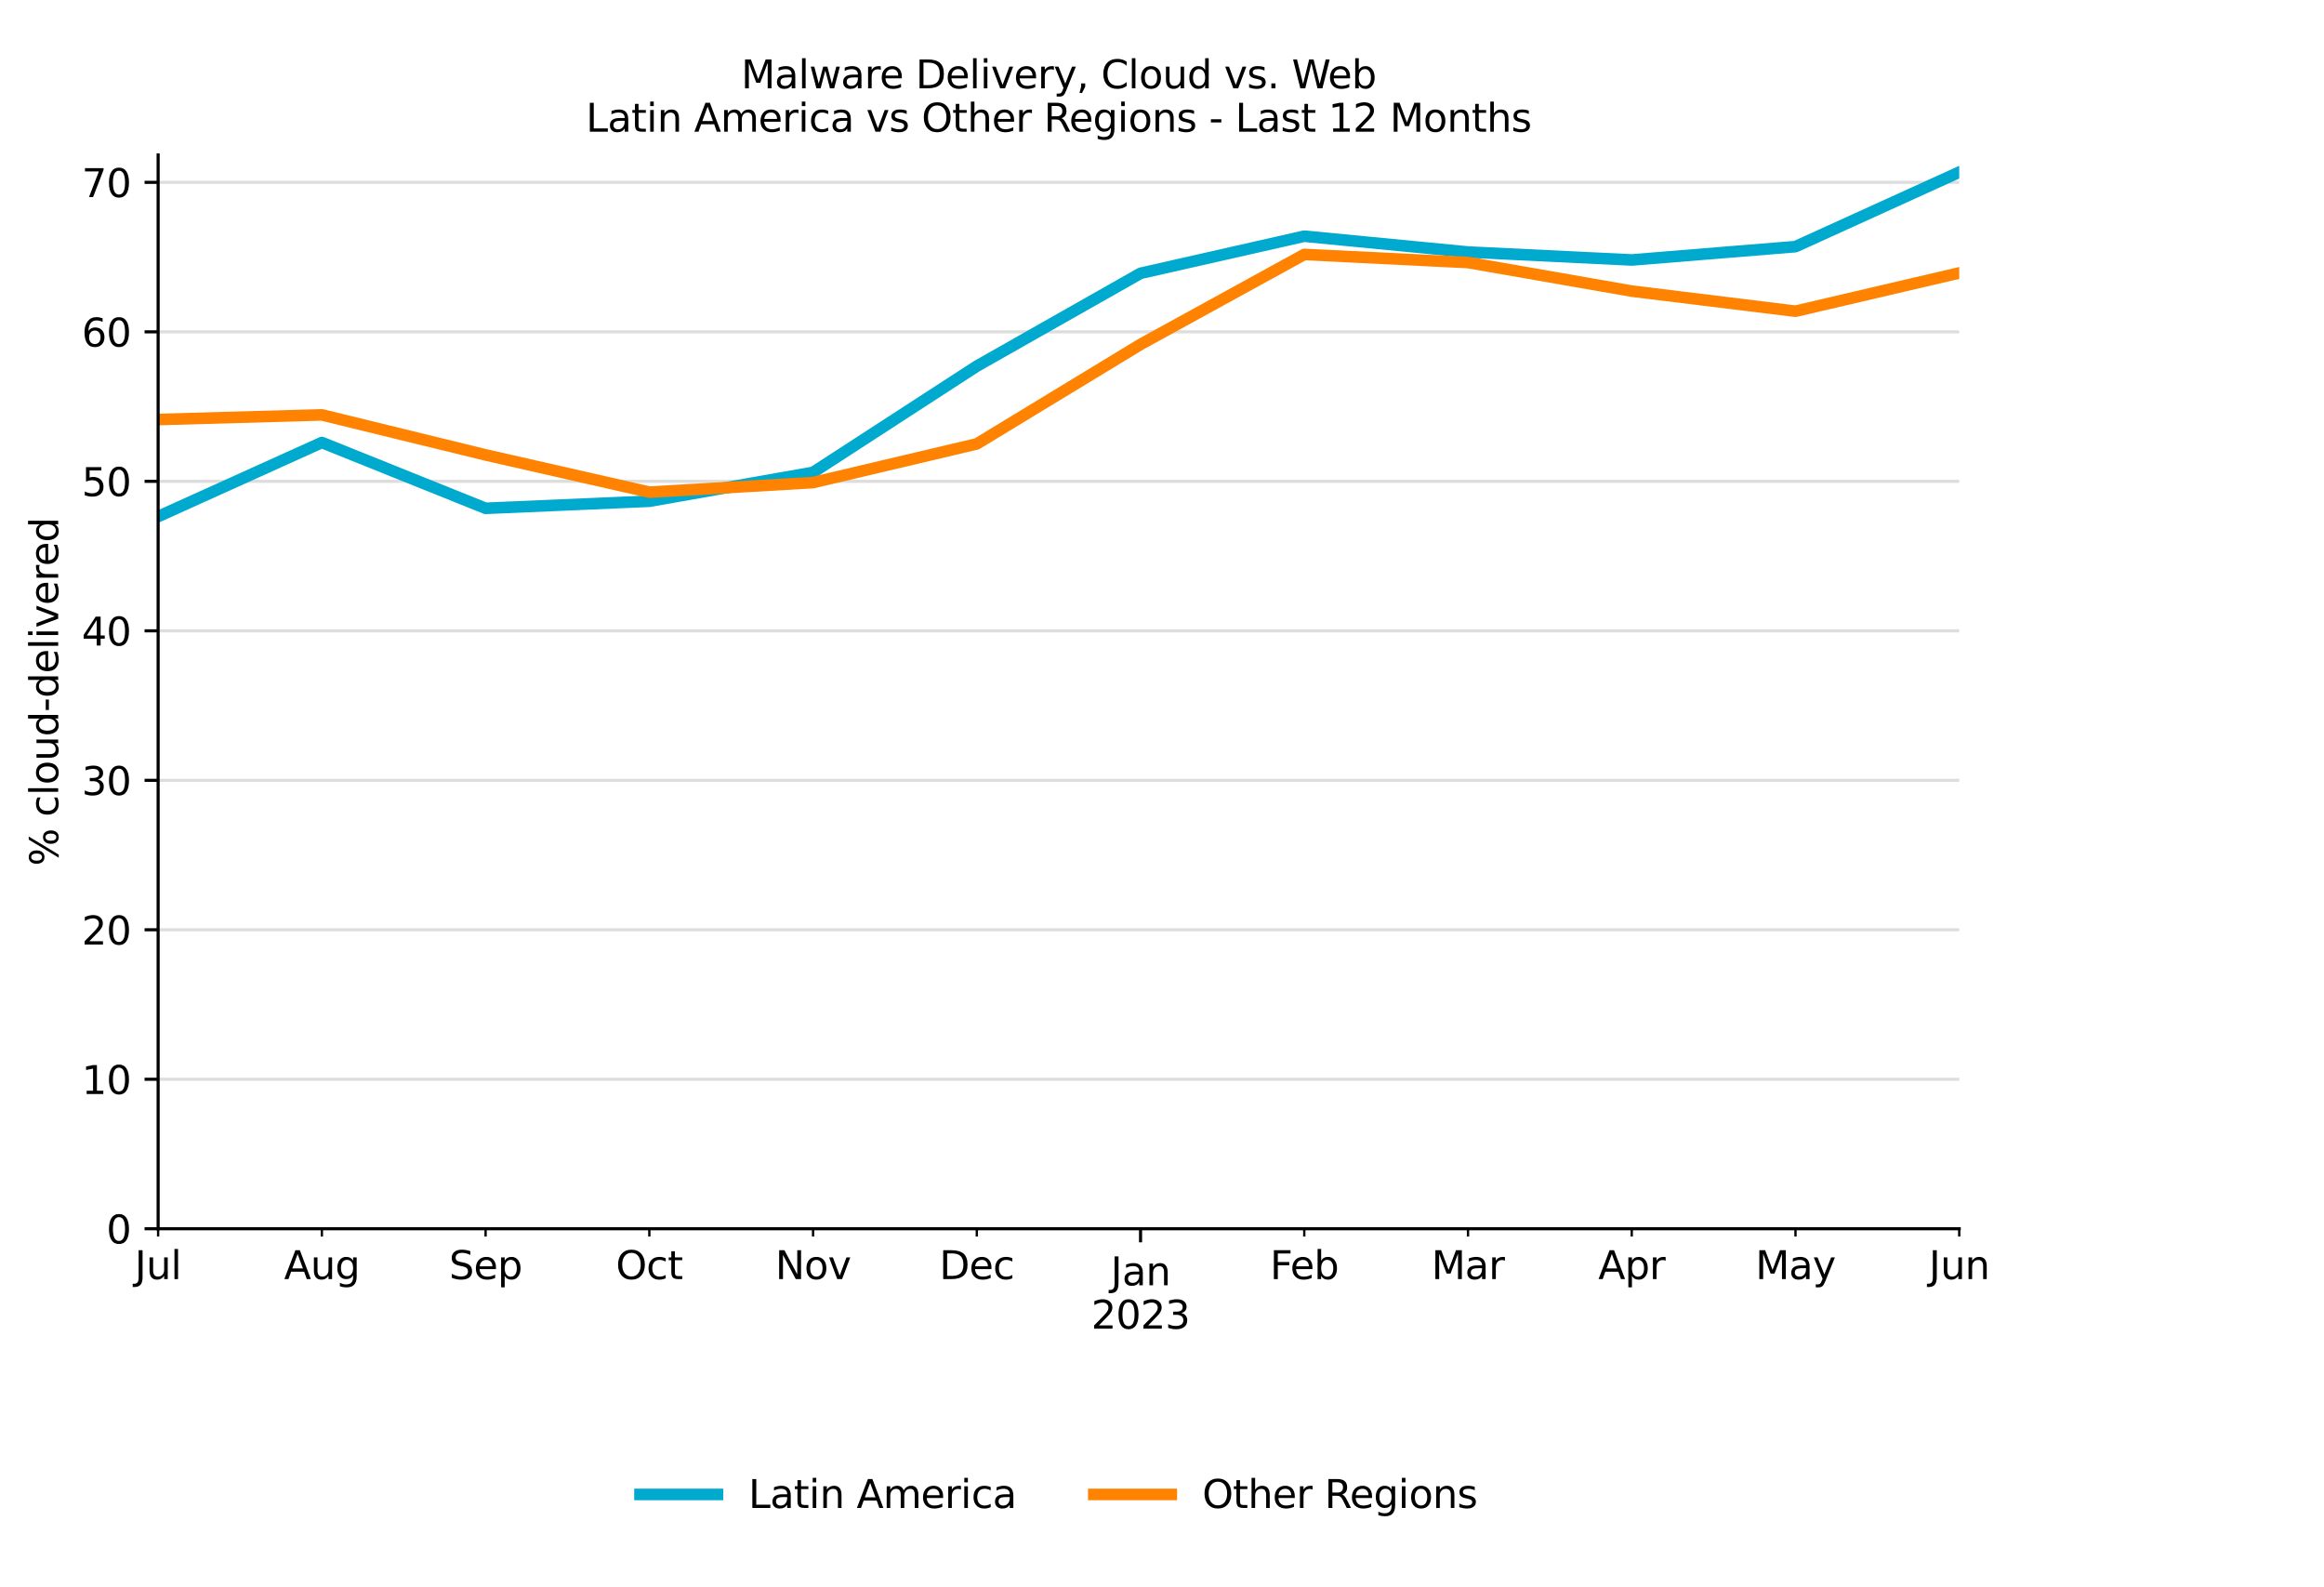 <?xml version="1.0" encoding="UTF-8" standalone="no"?>
<svg xmlns="http://www.w3.org/2000/svg" xmlns:xlink="http://www.w3.org/1999/xlink" height="409.76pt" version="1.1" viewBox="0 0 600 409.76" width="600pt">
  <defs>
    <style type="text/css">*{stroke-linecap:butt;stroke-linejoin:round;}</style>
  </defs>
  <g id="figure_1">
    <g id="patch_1">
      <path d="M 0 409.76  L 600 409.76  L 600 0  L 0 0  z " style="fill:#ffffff;"></path>
    </g>
    <g id="axes_1">
      <g id="patch_2">
        <path d="M 40.825 317.2  L 505.825 317.2  L 505.825 40  L 40.825 40  z " style="fill:#ffffff;"></path>
      </g>
      <g id="matplotlib.axis_1">
        <g id="xtick_1">
          <g id="line2d_1">
            <defs>
              <path d="M 0 0  L 0 3.5  " id="m3faeae41d5" style="stroke:#000000;stroke-width:0.8;"></path>
            </defs>
            <g>
              <use style="stroke:#000000;stroke-width:0.8;" x="294.461" xlink:href="#m3faeae41d5" y="317.2"></use>
            </g>
          </g>
          <g id="text_1">
            <!-- Jan -->
            <g transform="translate(286.754 331.798)scale(0.1 -0.1)">
              <defs>
                <path d="M 628 4666  L 1259 4666  L 1259 325  Q 1259 -519 939 -900  Q 619 -1281 -91 -1281  L -331 -1281  L -331 -750  L -134 -750  Q 284 -750 456 -515  Q 628 -281 628 325  L 628 4666  z " id="DejaVuSans-4a" transform="scale(0.016)"></path>
                <path d="M 2194 1759  Q 1497 1759 1228 1600  Q 959 1441 959 1056  Q 959 750 1161 570  Q 1363 391 1709 391  Q 2188 391 2477 730  Q 2766 1069 2766 1631  L 2766 1759  L 2194 1759  z M 3341 1997  L 3341 0  L 2766 0  L 2766 531  Q 2569 213 2275 61  Q 1981 -91 1556 -91  Q 1019 -91 701 211  Q 384 513 384 1019  Q 384 1609 779 1909  Q 1175 2209 1959 2209  L 2766 2209  L 2766 2266  Q 2766 2663 2505 2880  Q 2244 3097 1772 3097  Q 1472 3097 1187 3025  Q 903 2953 641 2809  L 641 3341  Q 956 3463 1253 3523  Q 1550 3584 1831 3584  Q 2591 3584 2966 3190  Q 3341 2797 3341 1997  z " id="DejaVuSans-61" transform="scale(0.016)"></path>
                <path d="M 3513 2113  L 3513 0  L 2938 0  L 2938 2094  Q 2938 2591 2744 2837  Q 2550 3084 2163 3084  Q 1697 3084 1428 2787  Q 1159 2491 1159 1978  L 1159 0  L 581 0  L 581 3500  L 1159 3500  L 1159 2956  Q 1366 3272 1645 3428  Q 1925 3584 2291 3584  Q 2894 3584 3203 3211  Q 3513 2838 3513 2113  z " id="DejaVuSans-6e" transform="scale(0.016)"></path>
              </defs>
              <use xlink:href="#DejaVuSans-4a"></use>
              <use x="29.492" xlink:href="#DejaVuSans-61"></use>
              <use x="90.771" xlink:href="#DejaVuSans-6e"></use>
            </g>
            <!-- 2023 -->
            <g transform="translate(281.736 342.996)scale(0.1 -0.1)">
              <defs>
                <path d="M 1228 531  L 3431 531  L 3431 0  L 469 0  L 469 531  Q 828 903 1448 1529  Q 2069 2156 2228 2338  Q 2531 2678 2651 2914  Q 2772 3150 2772 3378  Q 2772 3750 2511 3984  Q 2250 4219 1831 4219  Q 1534 4219 1204 4116  Q 875 4013 500 3803  L 500 4441  Q 881 4594 1212 4672  Q 1544 4750 1819 4750  Q 2544 4750 2975 4387  Q 3406 4025 3406 3419  Q 3406 3131 3298 2873  Q 3191 2616 2906 2266  Q 2828 2175 2409 1742  Q 1991 1309 1228 531  z " id="DejaVuSans-32" transform="scale(0.016)"></path>
                <path d="M 2034 4250  Q 1547 4250 1301 3770  Q 1056 3291 1056 2328  Q 1056 1369 1301 889  Q 1547 409 2034 409  Q 2525 409 2770 889  Q 3016 1369 3016 2328  Q 3016 3291 2770 3770  Q 2525 4250 2034 4250  z M 2034 4750  Q 2819 4750 3233 4129  Q 3647 3509 3647 2328  Q 3647 1150 3233 529  Q 2819 -91 2034 -91  Q 1250 -91 836 529  Q 422 1150 422 2328  Q 422 3509 836 4129  Q 1250 4750 2034 4750  z " id="DejaVuSans-30" transform="scale(0.016)"></path>
                <path d="M 2597 2516  Q 3050 2419 3304 2112  Q 3559 1806 3559 1356  Q 3559 666 3084 287  Q 2609 -91 1734 -91  Q 1441 -91 1130 -33  Q 819 25 488 141  L 488 750  Q 750 597 1062 519  Q 1375 441 1716 441  Q 2309 441 2620 675  Q 2931 909 2931 1356  Q 2931 1769 2642 2001  Q 2353 2234 1838 2234  L 1294 2234  L 1294 2753  L 1863 2753  Q 2328 2753 2575 2939  Q 2822 3125 2822 3475  Q 2822 3834 2567 4026  Q 2313 4219 1838 4219  Q 1578 4219 1281 4162  Q 984 4106 628 3988  L 628 4550  Q 988 4650 1302 4700  Q 1616 4750 1894 4750  Q 2613 4750 3031 4423  Q 3450 4097 3450 3541  Q 3450 3153 3228 2886  Q 3006 2619 2597 2516  z " id="DejaVuSans-33" transform="scale(0.016)"></path>
              </defs>
              <use xlink:href="#DejaVuSans-32"></use>
              <use x="63.623" xlink:href="#DejaVuSans-30"></use>
              <use x="127.246" xlink:href="#DejaVuSans-32"></use>
              <use x="190.869" xlink:href="#DejaVuSans-33"></use>
            </g>
          </g>
        </g>
        <g id="xtick_2">
          <g id="line2d_2">
            <defs>
              <path d="M 0 0  L 0 2  " id="m625947e833" style="stroke:#000000;stroke-width:0.6;"></path>
            </defs>
            <g>
              <use style="stroke:#000000;stroke-width:0.6;" x="40.825" xlink:href="#m625947e833" y="317.2"></use>
            </g>
          </g>
          <g id="text_2">
            <!-- Jul -->
            <g transform="translate(34.792 330.198)scale(0.1 -0.1)">
              <defs>
                <path d="M 544 1381  L 544 3500  L 1119 3500  L 1119 1403  Q 1119 906 1312 657  Q 1506 409 1894 409  Q 2359 409 2629 706  Q 2900 1003 2900 1516  L 2900 3500  L 3475 3500  L 3475 0  L 2900 0  L 2900 538  Q 2691 219 2414 64  Q 2138 -91 1772 -91  Q 1169 -91 856 284  Q 544 659 544 1381  z M 1991 3584  L 1991 3584  z " id="DejaVuSans-75" transform="scale(0.016)"></path>
                <path d="M 603 4863  L 1178 4863  L 1178 0  L 603 0  L 603 4863  z " id="DejaVuSans-6c" transform="scale(0.016)"></path>
              </defs>
              <use xlink:href="#DejaVuSans-4a"></use>
              <use x="29.492" xlink:href="#DejaVuSans-75"></use>
              <use x="92.871" xlink:href="#DejaVuSans-6c"></use>
            </g>
          </g>
        </g>
        <g id="xtick_3">
          <g id="line2d_3">
            <g>
              <use style="stroke:#000000;stroke-width:0.6;" x="83.098" xlink:href="#m625947e833" y="317.2"></use>
            </g>
          </g>
          <g id="text_3">
            <!-- Aug -->
            <g transform="translate(73.334 330.198)scale(0.1 -0.1)">
              <defs>
                <path d="M 2188 4044  L 1331 1722  L 3047 1722  L 2188 4044  z M 1831 4666  L 2547 4666  L 4325 0  L 3669 0  L 3244 1197  L 1141 1197  L 716 0  L 50 0  L 1831 4666  z " id="DejaVuSans-41" transform="scale(0.016)"></path>
                <path d="M 2906 1791  Q 2906 2416 2648 2759  Q 2391 3103 1925 3103  Q 1463 3103 1205 2759  Q 947 2416 947 1791  Q 947 1169 1205 825  Q 1463 481 1925 481  Q 2391 481 2648 825  Q 2906 1169 2906 1791  z M 3481 434  Q 3481 -459 3084 -895  Q 2688 -1331 1869 -1331  Q 1566 -1331 1297 -1286  Q 1028 -1241 775 -1147  L 775 -588  Q 1028 -725 1275 -790  Q 1522 -856 1778 -856  Q 2344 -856 2625 -561  Q 2906 -266 2906 331  L 2906 616  Q 2728 306 2450 153  Q 2172 0 1784 0  Q 1141 0 747 490  Q 353 981 353 1791  Q 353 2603 747 3093  Q 1141 3584 1784 3584  Q 2172 3584 2450 3431  Q 2728 3278 2906 2969  L 2906 3500  L 3481 3500  L 3481 434  z " id="DejaVuSans-67" transform="scale(0.016)"></path>
              </defs>
              <use xlink:href="#DejaVuSans-41"></use>
              <use x="68.408" xlink:href="#DejaVuSans-75"></use>
              <use x="131.787" xlink:href="#DejaVuSans-67"></use>
            </g>
          </g>
        </g>
        <g id="xtick_4">
          <g id="line2d_4">
            <g>
              <use style="stroke:#000000;stroke-width:0.6;" x="125.37" xlink:href="#m625947e833" y="317.2"></use>
            </g>
          </g>
          <g id="text_4">
            <!-- Sep -->
            <g transform="translate(115.945 330.198)scale(0.1 -0.1)">
              <defs>
                <path d="M 3425 4513  L 3425 3897  Q 3066 4069 2747 4153  Q 2428 4238 2131 4238  Q 1616 4238 1336 4038  Q 1056 3838 1056 3469  Q 1056 3159 1242 3001  Q 1428 2844 1947 2747  L 2328 2669  Q 3034 2534 3370 2195  Q 3706 1856 3706 1288  Q 3706 609 3251 259  Q 2797 -91 1919 -91  Q 1588 -91 1214 -16  Q 841 59 441 206  L 441 856  Q 825 641 1194 531  Q 1563 422 1919 422  Q 2459 422 2753 634  Q 3047 847 3047 1241  Q 3047 1584 2836 1778  Q 2625 1972 2144 2069  L 1759 2144  Q 1053 2284 737 2584  Q 422 2884 422 3419  Q 422 4038 858 4394  Q 1294 4750 2059 4750  Q 2388 4750 2728 4690  Q 3069 4631 3425 4513  z " id="DejaVuSans-53" transform="scale(0.016)"></path>
                <path d="M 3597 1894  L 3597 1613  L 953 1613  Q 991 1019 1311 708  Q 1631 397 2203 397  Q 2534 397 2845 478  Q 3156 559 3463 722  L 3463 178  Q 3153 47 2828 -22  Q 2503 -91 2169 -91  Q 1331 -91 842 396  Q 353 884 353 1716  Q 353 2575 817 3079  Q 1281 3584 2069 3584  Q 2775 3584 3186 3129  Q 3597 2675 3597 1894  z M 3022 2063  Q 3016 2534 2758 2815  Q 2500 3097 2075 3097  Q 1594 3097 1305 2825  Q 1016 2553 972 2059  L 3022 2063  z " id="DejaVuSans-65" transform="scale(0.016)"></path>
                <path d="M 1159 525  L 1159 -1331  L 581 -1331  L 581 3500  L 1159 3500  L 1159 2969  Q 1341 3281 1617 3432  Q 1894 3584 2278 3584  Q 2916 3584 3314 3078  Q 3713 2572 3713 1747  Q 3713 922 3314 415  Q 2916 -91 2278 -91  Q 1894 -91 1617 61  Q 1341 213 1159 525  z M 3116 1747  Q 3116 2381 2855 2742  Q 2594 3103 2138 3103  Q 1681 3103 1420 2742  Q 1159 2381 1159 1747  Q 1159 1113 1420 752  Q 1681 391 2138 391  Q 2594 391 2855 752  Q 3116 1113 3116 1747  z " id="DejaVuSans-70" transform="scale(0.016)"></path>
              </defs>
              <use xlink:href="#DejaVuSans-53"></use>
              <use x="63.477" xlink:href="#DejaVuSans-65"></use>
              <use x="125" xlink:href="#DejaVuSans-70"></use>
            </g>
          </g>
        </g>
        <g id="xtick_5">
          <g id="line2d_5">
            <g>
              <use style="stroke:#000000;stroke-width:0.6;" x="167.643" xlink:href="#m625947e833" y="317.2"></use>
            </g>
          </g>
          <g id="text_5">
            <!-- Oct -->
            <g transform="translate(158.998 330.198)scale(0.1 -0.1)">
              <defs>
                <path d="M 2522 4238  Q 1834 4238 1429 3725  Q 1025 3213 1025 2328  Q 1025 1447 1429 934  Q 1834 422 2522 422  Q 3209 422 3611 934  Q 4013 1447 4013 2328  Q 4013 3213 3611 3725  Q 3209 4238 2522 4238  z M 2522 4750  Q 3503 4750 4090 4092  Q 4678 3434 4678 2328  Q 4678 1225 4090 567  Q 3503 -91 2522 -91  Q 1538 -91 948 565  Q 359 1222 359 2328  Q 359 3434 948 4092  Q 1538 4750 2522 4750  z " id="DejaVuSans-4f" transform="scale(0.016)"></path>
                <path d="M 3122 3366  L 3122 2828  Q 2878 2963 2633 3030  Q 2388 3097 2138 3097  Q 1578 3097 1268 2742  Q 959 2388 959 1747  Q 959 1106 1268 751  Q 1578 397 2138 397  Q 2388 397 2633 464  Q 2878 531 3122 666  L 3122 134  Q 2881 22 2623 -34  Q 2366 -91 2075 -91  Q 1284 -91 818 406  Q 353 903 353 1747  Q 353 2603 823 3093  Q 1294 3584 2113 3584  Q 2378 3584 2631 3529  Q 2884 3475 3122 3366  z " id="DejaVuSans-63" transform="scale(0.016)"></path>
                <path d="M 1172 4494  L 1172 3500  L 2356 3500  L 2356 3053  L 1172 3053  L 1172 1153  Q 1172 725 1289 603  Q 1406 481 1766 481  L 2356 481  L 2356 0  L 1766 0  Q 1100 0 847 248  Q 594 497 594 1153  L 594 3053  L 172 3053  L 172 3500  L 594 3500  L 594 4494  L 1172 4494  z " id="DejaVuSans-74" transform="scale(0.016)"></path>
              </defs>
              <use xlink:href="#DejaVuSans-4f"></use>
              <use x="78.711" xlink:href="#DejaVuSans-63"></use>
              <use x="133.691" xlink:href="#DejaVuSans-74"></use>
            </g>
          </g>
        </g>
        <g id="xtick_6">
          <g id="line2d_6">
            <g>
              <use style="stroke:#000000;stroke-width:0.6;" x="209.916" xlink:href="#m625947e833" y="317.2"></use>
            </g>
          </g>
          <g id="text_6">
            <!-- Nov -->
            <g transform="translate(200.157 330.198)scale(0.1 -0.1)">
              <defs>
                <path d="M 628 4666  L 1478 4666  L 3547 763  L 3547 4666  L 4159 4666  L 4159 0  L 3309 0  L 1241 3903  L 1241 0  L 628 0  L 628 4666  z " id="DejaVuSans-4e" transform="scale(0.016)"></path>
                <path d="M 1959 3097  Q 1497 3097 1228 2736  Q 959 2375 959 1747  Q 959 1119 1226 758  Q 1494 397 1959 397  Q 2419 397 2687 759  Q 2956 1122 2956 1747  Q 2956 2369 2687 2733  Q 2419 3097 1959 3097  z M 1959 3584  Q 2709 3584 3137 3096  Q 3566 2609 3566 1747  Q 3566 888 3137 398  Q 2709 -91 1959 -91  Q 1206 -91 779 398  Q 353 888 353 1747  Q 353 2609 779 3096  Q 1206 3584 1959 3584  z " id="DejaVuSans-6f" transform="scale(0.016)"></path>
                <path d="M 191 3500  L 800 3500  L 1894 563  L 2988 3500  L 3597 3500  L 2284 0  L 1503 0  L 191 3500  z " id="DejaVuSans-76" transform="scale(0.016)"></path>
              </defs>
              <use xlink:href="#DejaVuSans-4e"></use>
              <use x="74.805" xlink:href="#DejaVuSans-6f"></use>
              <use x="135.986" xlink:href="#DejaVuSans-76"></use>
            </g>
          </g>
        </g>
        <g id="xtick_7">
          <g id="line2d_7">
            <g>
              <use style="stroke:#000000;stroke-width:0.6;" x="252.189" xlink:href="#m625947e833" y="317.2"></use>
            </g>
          </g>
          <g id="text_7">
            <!-- Dec -->
            <g transform="translate(242.513 330.198)scale(0.1 -0.1)">
              <defs>
                <path d="M 1259 4147  L 1259 519  L 2022 519  Q 2988 519 3436 956  Q 3884 1394 3884 2338  Q 3884 3275 3436 3711  Q 2988 4147 2022 4147  L 1259 4147  z M 628 4666  L 1925 4666  Q 3281 4666 3915 4102  Q 4550 3538 4550 2338  Q 4550 1131 3912 565  Q 3275 0 1925 0  L 628 0  L 628 4666  z " id="DejaVuSans-44" transform="scale(0.016)"></path>
              </defs>
              <use xlink:href="#DejaVuSans-44"></use>
              <use x="77.002" xlink:href="#DejaVuSans-65"></use>
              <use x="138.525" xlink:href="#DejaVuSans-63"></use>
            </g>
          </g>
        </g>
        <g id="xtick_8">
          <g id="line2d_8">
            <g>
              <use style="stroke:#000000;stroke-width:0.6;" x="336.734" xlink:href="#m625947e833" y="317.2"></use>
            </g>
          </g>
          <g id="text_8">
            <!-- Feb -->
            <g transform="translate(327.883 330.198)scale(0.1 -0.1)">
              <defs>
                <path d="M 628 4666  L 3309 4666  L 3309 4134  L 1259 4134  L 1259 2759  L 3109 2759  L 3109 2228  L 1259 2228  L 1259 0  L 628 0  L 628 4666  z " id="DejaVuSans-46" transform="scale(0.016)"></path>
                <path d="M 3116 1747  Q 3116 2381 2855 2742  Q 2594 3103 2138 3103  Q 1681 3103 1420 2742  Q 1159 2381 1159 1747  Q 1159 1113 1420 752  Q 1681 391 2138 391  Q 2594 391 2855 752  Q 3116 1113 3116 1747  z M 1159 2969  Q 1341 3281 1617 3432  Q 1894 3584 2278 3584  Q 2916 3584 3314 3078  Q 3713 2572 3713 1747  Q 3713 922 3314 415  Q 2916 -91 2278 -91  Q 1894 -91 1617 61  Q 1341 213 1159 525  L 1159 0  L 581 0  L 581 4863  L 1159 4863  L 1159 2969  z " id="DejaVuSans-62" transform="scale(0.016)"></path>
              </defs>
              <use xlink:href="#DejaVuSans-46"></use>
              <use x="52.02" xlink:href="#DejaVuSans-65"></use>
              <use x="113.543" xlink:href="#DejaVuSans-62"></use>
            </g>
          </g>
        </g>
        <g id="xtick_9">
          <g id="line2d_9">
            <g>
              <use style="stroke:#000000;stroke-width:0.6;" x="379.007" xlink:href="#m625947e833" y="317.2"></use>
            </g>
          </g>
          <g id="text_9">
            <!-- Mar -->
            <g transform="translate(369.573 330.198)scale(0.1 -0.1)">
              <defs>
                <path d="M 628 4666  L 1569 4666  L 2759 1491  L 3956 4666  L 4897 4666  L 4897 0  L 4281 0  L 4281 4097  L 3078 897  L 2444 897  L 1241 4097  L 1241 0  L 628 0  L 628 4666  z " id="DejaVuSans-4d" transform="scale(0.016)"></path>
                <path d="M 2631 2963  Q 2534 3019 2420 3045  Q 2306 3072 2169 3072  Q 1681 3072 1420 2755  Q 1159 2438 1159 1844  L 1159 0  L 581 0  L 581 3500  L 1159 3500  L 1159 2956  Q 1341 3275 1631 3429  Q 1922 3584 2338 3584  Q 2397 3584 2469 3576  Q 2541 3569 2628 3553  L 2631 2963  z " id="DejaVuSans-72" transform="scale(0.016)"></path>
              </defs>
              <use xlink:href="#DejaVuSans-4d"></use>
              <use x="86.279" xlink:href="#DejaVuSans-61"></use>
              <use x="147.559" xlink:href="#DejaVuSans-72"></use>
            </g>
          </g>
        </g>
        <g id="xtick_10">
          <g id="line2d_10">
            <g>
              <use style="stroke:#000000;stroke-width:0.6;" x="421.28" xlink:href="#m625947e833" y="317.2"></use>
            </g>
          </g>
          <g id="text_10">
            <!-- Apr -->
            <g transform="translate(412.63 330.198)scale(0.1 -0.1)">
              <use xlink:href="#DejaVuSans-41"></use>
              <use x="68.408" xlink:href="#DejaVuSans-70"></use>
              <use x="131.885" xlink:href="#DejaVuSans-72"></use>
            </g>
          </g>
        </g>
        <g id="xtick_11">
          <g id="line2d_11">
            <g>
              <use style="stroke:#000000;stroke-width:0.6;" x="463.552" xlink:href="#m625947e833" y="317.2"></use>
            </g>
          </g>
          <g id="text_11">
            <!-- May -->
            <g transform="translate(453.215 330.198)scale(0.1 -0.1)">
              <defs>
                <path d="M 2059 -325  Q 1816 -950 1584 -1140  Q 1353 -1331 966 -1331  L 506 -1331  L 506 -850  L 844 -850  Q 1081 -850 1212 -737  Q 1344 -625 1503 -206  L 1606 56  L 191 3500  L 800 3500  L 1894 763  L 2988 3500  L 3597 3500  L 2059 -325  z " id="DejaVuSans-79" transform="scale(0.016)"></path>
              </defs>
              <use xlink:href="#DejaVuSans-4d"></use>
              <use x="86.279" xlink:href="#DejaVuSans-61"></use>
              <use x="147.559" xlink:href="#DejaVuSans-79"></use>
            </g>
          </g>
        </g>
        <g id="xtick_12">
          <g id="line2d_12">
            <g>
              <use style="stroke:#000000;stroke-width:0.6;" x="505.825" xlink:href="#m625947e833" y="317.2"></use>
            </g>
          </g>
          <g id="text_12">
            <!-- Jun -->
            <g transform="translate(498.012 330.198)scale(0.1 -0.1)">
              <use xlink:href="#DejaVuSans-4a"></use>
              <use x="29.492" xlink:href="#DejaVuSans-75"></use>
              <use x="92.871" xlink:href="#DejaVuSans-6e"></use>
            </g>
          </g>
        </g>
      </g>
      <g id="matplotlib.axis_2">
        <g id="ytick_1">
          <g id="line2d_13">
            <path clip-path="url(#p862fba4789)" d="M 40.825 317.2  L 505.825 317.2  " style="fill:none;stroke:#dddddd;stroke-linecap:square;stroke-width:0.8;"></path>
          </g>
          <g id="line2d_14">
            <defs>
              <path d="M 0 0  L -3.5 0  " id="m15d5de20d7" style="stroke:#000000;stroke-width:0.8;"></path>
            </defs>
            <g>
              <use style="stroke:#000000;stroke-width:0.8;" x="40.825" xlink:href="#m15d5de20d7" y="317.2"></use>
            </g>
          </g>
          <g id="text_13">
            <!-- 0 -->
            <g transform="translate(27.462 320.999)scale(0.1 -0.1)">
              <use xlink:href="#DejaVuSans-30"></use>
            </g>
          </g>
        </g>
        <g id="ytick_2">
          <g id="line2d_15">
            <path clip-path="url(#p862fba4789)" d="M 40.825 278.611  L 505.825 278.611  " style="fill:none;stroke:#dddddd;stroke-linecap:square;stroke-width:0.8;"></path>
          </g>
          <g id="line2d_16">
            <g>
              <use style="stroke:#000000;stroke-width:0.8;" x="40.825" xlink:href="#m15d5de20d7" y="278.611"></use>
            </g>
          </g>
          <g id="text_14">
            <!-- 10 -->
            <g transform="translate(21.1 282.41)scale(0.1 -0.1)">
              <defs>
                <path d="M 794 531  L 1825 531  L 1825 4091  L 703 3866  L 703 4441  L 1819 4666  L 2450 4666  L 2450 531  L 3481 531  L 3481 0  L 794 0  L 794 531  z " id="DejaVuSans-31" transform="scale(0.016)"></path>
              </defs>
              <use xlink:href="#DejaVuSans-31"></use>
              <use x="63.623" xlink:href="#DejaVuSans-30"></use>
            </g>
          </g>
        </g>
        <g id="ytick_3">
          <g id="line2d_17">
            <path clip-path="url(#p862fba4789)" d="M 40.825 240.022  L 505.825 240.022  " style="fill:none;stroke:#dddddd;stroke-linecap:square;stroke-width:0.8;"></path>
          </g>
          <g id="line2d_18">
            <g>
              <use style="stroke:#000000;stroke-width:0.8;" x="40.825" xlink:href="#m15d5de20d7" y="240.022"></use>
            </g>
          </g>
          <g id="text_15">
            <!-- 20 -->
            <g transform="translate(21.1 243.822)scale(0.1 -0.1)">
              <use xlink:href="#DejaVuSans-32"></use>
              <use x="63.623" xlink:href="#DejaVuSans-30"></use>
            </g>
          </g>
        </g>
        <g id="ytick_4">
          <g id="line2d_19">
            <path clip-path="url(#p862fba4789)" d="M 40.825 201.434  L 505.825 201.434  " style="fill:none;stroke:#dddddd;stroke-linecap:square;stroke-width:0.8;"></path>
          </g>
          <g id="line2d_20">
            <g>
              <use style="stroke:#000000;stroke-width:0.8;" x="40.825" xlink:href="#m15d5de20d7" y="201.434"></use>
            </g>
          </g>
          <g id="text_16">
            <!-- 30 -->
            <g transform="translate(21.1 205.233)scale(0.1 -0.1)">
              <use xlink:href="#DejaVuSans-33"></use>
              <use x="63.623" xlink:href="#DejaVuSans-30"></use>
            </g>
          </g>
        </g>
        <g id="ytick_5">
          <g id="line2d_21">
            <path clip-path="url(#p862fba4789)" d="M 40.825 162.845  L 505.825 162.845  " style="fill:none;stroke:#dddddd;stroke-linecap:square;stroke-width:0.8;"></path>
          </g>
          <g id="line2d_22">
            <g>
              <use style="stroke:#000000;stroke-width:0.8;" x="40.825" xlink:href="#m15d5de20d7" y="162.845"></use>
            </g>
          </g>
          <g id="text_17">
            <!-- 40 -->
            <g transform="translate(21.1 166.644)scale(0.1 -0.1)">
              <defs>
                <path d="M 2419 4116  L 825 1625  L 2419 1625  L 2419 4116  z M 2253 4666  L 3047 4666  L 3047 1625  L 3713 1625  L 3713 1100  L 3047 1100  L 3047 0  L 2419 0  L 2419 1100  L 313 1100  L 313 1709  L 2253 4666  z " id="DejaVuSans-34" transform="scale(0.016)"></path>
              </defs>
              <use xlink:href="#DejaVuSans-34"></use>
              <use x="63.623" xlink:href="#DejaVuSans-30"></use>
            </g>
          </g>
        </g>
        <g id="ytick_6">
          <g id="line2d_23">
            <path clip-path="url(#p862fba4789)" d="M 40.825 124.256  L 505.825 124.256  " style="fill:none;stroke:#dddddd;stroke-linecap:square;stroke-width:0.8;"></path>
          </g>
          <g id="line2d_24">
            <g>
              <use style="stroke:#000000;stroke-width:0.8;" x="40.825" xlink:href="#m15d5de20d7" y="124.256"></use>
            </g>
          </g>
          <g id="text_18">
            <!-- 50 -->
            <g transform="translate(21.1 128.055)scale(0.1 -0.1)">
              <defs>
                <path d="M 691 4666  L 3169 4666  L 3169 4134  L 1269 4134  L 1269 2991  Q 1406 3038 1543 3061  Q 1681 3084 1819 3084  Q 2600 3084 3056 2656  Q 3513 2228 3513 1497  Q 3513 744 3044 326  Q 2575 -91 1722 -91  Q 1428 -91 1123 -41  Q 819 9 494 109  L 494 744  Q 775 591 1075 516  Q 1375 441 1709 441  Q 2250 441 2565 725  Q 2881 1009 2881 1497  Q 2881 1984 2565 2268  Q 2250 2553 1709 2553  Q 1456 2553 1204 2497  Q 953 2441 691 2322  L 691 4666  z " id="DejaVuSans-35" transform="scale(0.016)"></path>
              </defs>
              <use xlink:href="#DejaVuSans-35"></use>
              <use x="63.623" xlink:href="#DejaVuSans-30"></use>
            </g>
          </g>
        </g>
        <g id="ytick_7">
          <g id="line2d_25">
            <path clip-path="url(#p862fba4789)" d="M 40.825 85.667  L 505.825 85.667  " style="fill:none;stroke:#dddddd;stroke-linecap:square;stroke-width:0.8;"></path>
          </g>
          <g id="line2d_26">
            <g>
              <use style="stroke:#000000;stroke-width:0.8;" x="40.825" xlink:href="#m15d5de20d7" y="85.667"></use>
            </g>
          </g>
          <g id="text_19">
            <!-- 60 -->
            <g transform="translate(21.1 89.466)scale(0.1 -0.1)">
              <defs>
                <path d="M 2113 2584  Q 1688 2584 1439 2293  Q 1191 2003 1191 1497  Q 1191 994 1439 701  Q 1688 409 2113 409  Q 2538 409 2786 701  Q 3034 994 3034 1497  Q 3034 2003 2786 2293  Q 2538 2584 2113 2584  z M 3366 4563  L 3366 3988  Q 3128 4100 2886 4159  Q 2644 4219 2406 4219  Q 1781 4219 1451 3797  Q 1122 3375 1075 2522  Q 1259 2794 1537 2939  Q 1816 3084 2150 3084  Q 2853 3084 3261 2657  Q 3669 2231 3669 1497  Q 3669 778 3244 343  Q 2819 -91 2113 -91  Q 1303 -91 875 529  Q 447 1150 447 2328  Q 447 3434 972 4092  Q 1497 4750 2381 4750  Q 2619 4750 2861 4703  Q 3103 4656 3366 4563  z " id="DejaVuSans-36" transform="scale(0.016)"></path>
              </defs>
              <use xlink:href="#DejaVuSans-36"></use>
              <use x="63.623" xlink:href="#DejaVuSans-30"></use>
            </g>
          </g>
        </g>
        <g id="ytick_8">
          <g id="line2d_27">
            <path clip-path="url(#p862fba4789)" d="M 40.825 47.078  L 505.825 47.078  " style="fill:none;stroke:#dddddd;stroke-linecap:square;stroke-width:0.8;"></path>
          </g>
          <g id="line2d_28">
            <g>
              <use style="stroke:#000000;stroke-width:0.8;" x="40.825" xlink:href="#m15d5de20d7" y="47.078"></use>
            </g>
          </g>
          <g id="text_20">
            <!-- 70 -->
            <g transform="translate(21.1 50.877)scale(0.1 -0.1)">
              <defs>
                <path d="M 525 4666  L 3525 4666  L 3525 4397  L 1831 0  L 1172 0  L 2766 4134  L 525 4134  L 525 4666  z " id="DejaVuSans-37" transform="scale(0.016)"></path>
              </defs>
              <use xlink:href="#DejaVuSans-37"></use>
              <use x="63.623" xlink:href="#DejaVuSans-30"></use>
            </g>
          </g>
        </g>
        <g id="text_21">
          <!-- % cloud-delivered -->
          <g transform="translate(15.02 223.543)rotate(-90)scale(0.1 -0.1)">
            <defs>
              <path d="M 4653 2053  Q 4381 2053 4226 1822  Q 4072 1591 4072 1178  Q 4072 772 4226 539  Q 4381 306 4653 306  Q 4919 306 5073 539  Q 5228 772 5228 1178  Q 5228 1588 5073 1820  Q 4919 2053 4653 2053  z M 4653 2450  Q 5147 2450 5437 2106  Q 5728 1763 5728 1178  Q 5728 594 5436 251  Q 5144 -91 4653 -91  Q 4153 -91 3862 251  Q 3572 594 3572 1178  Q 3572 1766 3864 2108  Q 4156 2450 4653 2450  z M 1428 4353  Q 1159 4353 1004 4120  Q 850 3888 850 3481  Q 850 3069 1003 2837  Q 1156 2606 1428 2606  Q 1700 2606 1854 2837  Q 2009 3069 2009 3481  Q 2009 3884 1853 4118  Q 1697 4353 1428 4353  z M 4250 4750  L 4750 4750  L 1831 -91  L 1331 -91  L 4250 4750  z M 1428 4750  Q 1922 4750 2215 4408  Q 2509 4066 2509 3481  Q 2509 2891 2217 2550  Q 1925 2209 1428 2209  Q 931 2209 642 2551  Q 353 2894 353 3481  Q 353 4063 643 4406  Q 934 4750 1428 4750  z " id="DejaVuSans-25" transform="scale(0.016)"></path>
              <path id="DejaVuSans-20" transform="scale(0.016)"></path>
              <path d="M 2906 2969  L 2906 4863  L 3481 4863  L 3481 0  L 2906 0  L 2906 525  Q 2725 213 2448 61  Q 2172 -91 1784 -91  Q 1150 -91 751 415  Q 353 922 353 1747  Q 353 2572 751 3078  Q 1150 3584 1784 3584  Q 2172 3584 2448 3432  Q 2725 3281 2906 2969  z M 947 1747  Q 947 1113 1208 752  Q 1469 391 1925 391  Q 2381 391 2643 752  Q 2906 1113 2906 1747  Q 2906 2381 2643 2742  Q 2381 3103 1925 3103  Q 1469 3103 1208 2742  Q 947 2381 947 1747  z " id="DejaVuSans-64" transform="scale(0.016)"></path>
              <path d="M 313 2009  L 1997 2009  L 1997 1497  L 313 1497  L 313 2009  z " id="DejaVuSans-2d" transform="scale(0.016)"></path>
              <path d="M 603 3500  L 1178 3500  L 1178 0  L 603 0  L 603 3500  z M 603 4863  L 1178 4863  L 1178 4134  L 603 4134  L 603 4863  z " id="DejaVuSans-69" transform="scale(0.016)"></path>
            </defs>
            <use xlink:href="#DejaVuSans-25"></use>
            <use x="95.02" xlink:href="#DejaVuSans-20"></use>
            <use x="126.807" xlink:href="#DejaVuSans-63"></use>
            <use x="181.787" xlink:href="#DejaVuSans-6c"></use>
            <use x="209.57" xlink:href="#DejaVuSans-6f"></use>
            <use x="270.752" xlink:href="#DejaVuSans-75"></use>
            <use x="334.131" xlink:href="#DejaVuSans-64"></use>
            <use x="397.607" xlink:href="#DejaVuSans-2d"></use>
            <use x="433.691" xlink:href="#DejaVuSans-64"></use>
            <use x="497.168" xlink:href="#DejaVuSans-65"></use>
            <use x="558.691" xlink:href="#DejaVuSans-6c"></use>
            <use x="586.475" xlink:href="#DejaVuSans-69"></use>
            <use x="614.258" xlink:href="#DejaVuSans-76"></use>
            <use x="673.438" xlink:href="#DejaVuSans-65"></use>
            <use x="734.961" xlink:href="#DejaVuSans-72"></use>
            <use x="773.824" xlink:href="#DejaVuSans-65"></use>
            <use x="835.348" xlink:href="#DejaVuSans-64"></use>
          </g>
        </g>
      </g>
      <g id="line2d_29">
        <path clip-path="url(#p862fba4789)" d="M 40.825 133.341  L 83.098 114.233  L 125.37 131.22  L 167.643 129.391  L 209.916 121.942  L 252.189 94.515  L 294.461 70.552  L 336.734 60.974  L 379.007 65.062  L 421.28 67.108  L 463.552 63.666  L 505.825 44.445  " style="fill:none;stroke:#00a9ce;stroke-linecap:square;stroke-width:3;"></path>
      </g>
      <g id="line2d_30">
        <path clip-path="url(#p862fba4789)" d="M 40.825 108.296  L 83.098 107.103  L 125.37 117.436  L 167.643 127.05  L 209.916 124.572  L 252.189 114.588  L 294.461 88.902  L 336.734 65.684  L 379.007 67.77  L 421.28 75.151  L 463.552 80.337  L 505.825 70.458  " style="fill:none;stroke:#ff8200;stroke-linecap:square;stroke-width:3;"></path>
      </g>
      <g id="patch_3">
        <path d="M 40.825 317.2  L 40.825 40  " style="fill:none;stroke:#000000;stroke-linecap:square;stroke-linejoin:miter;stroke-width:0.8;"></path>
      </g>
      <g id="patch_4">
        <path d="M 40.825 317.2  L 505.825 317.2  " style="fill:none;stroke:#000000;stroke-linecap:square;stroke-linejoin:miter;stroke-width:0.8;"></path>
      </g>
      <g id="text_22">
        <!-- Malware Delivery, Cloud vs. Web -->
        <g transform="translate(191.348 22.802)scale(0.1 -0.1)">
          <defs>
            <path d="M 269 3500  L 844 3500  L 1563 769  L 2278 3500  L 2956 3500  L 3675 769  L 4391 3500  L 4966 3500  L 4050 0  L 3372 0  L 2619 2869  L 1863 0  L 1184 0  L 269 3500  z " id="DejaVuSans-77" transform="scale(0.016)"></path>
            <path d="M 750 794  L 1409 794  L 1409 256  L 897 -744  L 494 -744  L 750 256  L 750 794  z " id="DejaVuSans-2c" transform="scale(0.016)"></path>
            <path d="M 4122 4306  L 4122 3641  Q 3803 3938 3442 4084  Q 3081 4231 2675 4231  Q 1875 4231 1450 3742  Q 1025 3253 1025 2328  Q 1025 1406 1450 917  Q 1875 428 2675 428  Q 3081 428 3442 575  Q 3803 722 4122 1019  L 4122 359  Q 3791 134 3420 21  Q 3050 -91 2638 -91  Q 1578 -91 968 557  Q 359 1206 359 2328  Q 359 3453 968 4101  Q 1578 4750 2638 4750  Q 3056 4750 3426 4639  Q 3797 4528 4122 4306  z " id="DejaVuSans-43" transform="scale(0.016)"></path>
            <path d="M 2834 3397  L 2834 2853  Q 2591 2978 2328 3040  Q 2066 3103 1784 3103  Q 1356 3103 1142 2972  Q 928 2841 928 2578  Q 928 2378 1081 2264  Q 1234 2150 1697 2047  L 1894 2003  Q 2506 1872 2764 1633  Q 3022 1394 3022 966  Q 3022 478 2636 193  Q 2250 -91 1575 -91  Q 1294 -91 989 -36  Q 684 19 347 128  L 347 722  Q 666 556 975 473  Q 1284 391 1588 391  Q 1994 391 2212 530  Q 2431 669 2431 922  Q 2431 1156 2273 1281  Q 2116 1406 1581 1522  L 1381 1569  Q 847 1681 609 1914  Q 372 2147 372 2553  Q 372 3047 722 3315  Q 1072 3584 1716 3584  Q 2034 3584 2315 3537  Q 2597 3491 2834 3397  z " id="DejaVuSans-73" transform="scale(0.016)"></path>
            <path d="M 684 794  L 1344 794  L 1344 0  L 684 0  L 684 794  z " id="DejaVuSans-2e" transform="scale(0.016)"></path>
            <path d="M 213 4666  L 850 4666  L 1831 722  L 2809 4666  L 3519 4666  L 4500 722  L 5478 4666  L 6119 4666  L 4947 0  L 4153 0  L 3169 4050  L 2175 0  L 1381 0  L 213 4666  z " id="DejaVuSans-57" transform="scale(0.016)"></path>
          </defs>
          <use xlink:href="#DejaVuSans-4d"></use>
          <use x="86.279" xlink:href="#DejaVuSans-61"></use>
          <use x="147.559" xlink:href="#DejaVuSans-6c"></use>
          <use x="175.342" xlink:href="#DejaVuSans-77"></use>
          <use x="257.129" xlink:href="#DejaVuSans-61"></use>
          <use x="318.408" xlink:href="#DejaVuSans-72"></use>
          <use x="357.271" xlink:href="#DejaVuSans-65"></use>
          <use x="418.795" xlink:href="#DejaVuSans-20"></use>
          <use x="450.582" xlink:href="#DejaVuSans-44"></use>
          <use x="527.584" xlink:href="#DejaVuSans-65"></use>
          <use x="589.107" xlink:href="#DejaVuSans-6c"></use>
          <use x="616.891" xlink:href="#DejaVuSans-69"></use>
          <use x="644.674" xlink:href="#DejaVuSans-76"></use>
          <use x="703.854" xlink:href="#DejaVuSans-65"></use>
          <use x="765.377" xlink:href="#DejaVuSans-72"></use>
          <use x="806.49" xlink:href="#DejaVuSans-79"></use>
          <use x="865.67" xlink:href="#DejaVuSans-2c"></use>
          <use x="897.457" xlink:href="#DejaVuSans-20"></use>
          <use x="929.244" xlink:href="#DejaVuSans-43"></use>
          <use x="999.068" xlink:href="#DejaVuSans-6c"></use>
          <use x="1026.852" xlink:href="#DejaVuSans-6f"></use>
          <use x="1088.033" xlink:href="#DejaVuSans-75"></use>
          <use x="1151.412" xlink:href="#DejaVuSans-64"></use>
          <use x="1214.889" xlink:href="#DejaVuSans-20"></use>
          <use x="1246.676" xlink:href="#DejaVuSans-76"></use>
          <use x="1305.855" xlink:href="#DejaVuSans-73"></use>
          <use x="1357.955" xlink:href="#DejaVuSans-2e"></use>
          <use x="1389.742" xlink:href="#DejaVuSans-20"></use>
          <use x="1421.529" xlink:href="#DejaVuSans-57"></use>
          <use x="1514.531" xlink:href="#DejaVuSans-65"></use>
          <use x="1576.055" xlink:href="#DejaVuSans-62"></use>
        </g>
        <!-- Latin America vs Other Regions - Last 12 Months -->
        <g transform="translate(151.28 34)scale(0.1 -0.1)">
          <defs>
            <path d="M 628 4666  L 1259 4666  L 1259 531  L 3531 531  L 3531 0  L 628 0  L 628 4666  z " id="DejaVuSans-4c" transform="scale(0.016)"></path>
            <path d="M 3328 2828  Q 3544 3216 3844 3400  Q 4144 3584 4550 3584  Q 5097 3584 5394 3201  Q 5691 2819 5691 2113  L 5691 0  L 5113 0  L 5113 2094  Q 5113 2597 4934 2840  Q 4756 3084 4391 3084  Q 3944 3084 3684 2787  Q 3425 2491 3425 1978  L 3425 0  L 2847 0  L 2847 2094  Q 2847 2600 2669 2842  Q 2491 3084 2119 3084  Q 1678 3084 1418 2786  Q 1159 2488 1159 1978  L 1159 0  L 581 0  L 581 3500  L 1159 3500  L 1159 2956  Q 1356 3278 1631 3431  Q 1906 3584 2284 3584  Q 2666 3584 2933 3390  Q 3200 3197 3328 2828  z " id="DejaVuSans-6d" transform="scale(0.016)"></path>
            <path d="M 3513 2113  L 3513 0  L 2938 0  L 2938 2094  Q 2938 2591 2744 2837  Q 2550 3084 2163 3084  Q 1697 3084 1428 2787  Q 1159 2491 1159 1978  L 1159 0  L 581 0  L 581 4863  L 1159 4863  L 1159 2956  Q 1366 3272 1645 3428  Q 1925 3584 2291 3584  Q 2894 3584 3203 3211  Q 3513 2838 3513 2113  z " id="DejaVuSans-68" transform="scale(0.016)"></path>
            <path d="M 2841 2188  Q 3044 2119 3236 1894  Q 3428 1669 3622 1275  L 4263 0  L 3584 0  L 2988 1197  Q 2756 1666 2539 1819  Q 2322 1972 1947 1972  L 1259 1972  L 1259 0  L 628 0  L 628 4666  L 2053 4666  Q 2853 4666 3247 4331  Q 3641 3997 3641 3322  Q 3641 2881 3436 2590  Q 3231 2300 2841 2188  z M 1259 4147  L 1259 2491  L 2053 2491  Q 2509 2491 2742 2702  Q 2975 2913 2975 3322  Q 2975 3731 2742 3939  Q 2509 4147 2053 4147  L 1259 4147  z " id="DejaVuSans-52" transform="scale(0.016)"></path>
          </defs>
          <use xlink:href="#DejaVuSans-4c"></use>
          <use x="55.713" xlink:href="#DejaVuSans-61"></use>
          <use x="116.992" xlink:href="#DejaVuSans-74"></use>
          <use x="156.201" xlink:href="#DejaVuSans-69"></use>
          <use x="183.984" xlink:href="#DejaVuSans-6e"></use>
          <use x="247.363" xlink:href="#DejaVuSans-20"></use>
          <use x="279.15" xlink:href="#DejaVuSans-41"></use>
          <use x="347.559" xlink:href="#DejaVuSans-6d"></use>
          <use x="444.971" xlink:href="#DejaVuSans-65"></use>
          <use x="506.494" xlink:href="#DejaVuSans-72"></use>
          <use x="547.607" xlink:href="#DejaVuSans-69"></use>
          <use x="575.391" xlink:href="#DejaVuSans-63"></use>
          <use x="630.371" xlink:href="#DejaVuSans-61"></use>
          <use x="691.65" xlink:href="#DejaVuSans-20"></use>
          <use x="723.438" xlink:href="#DejaVuSans-76"></use>
          <use x="782.617" xlink:href="#DejaVuSans-73"></use>
          <use x="834.717" xlink:href="#DejaVuSans-20"></use>
          <use x="866.504" xlink:href="#DejaVuSans-4f"></use>
          <use x="945.215" xlink:href="#DejaVuSans-74"></use>
          <use x="984.424" xlink:href="#DejaVuSans-68"></use>
          <use x="1047.803" xlink:href="#DejaVuSans-65"></use>
          <use x="1109.326" xlink:href="#DejaVuSans-72"></use>
          <use x="1150.439" xlink:href="#DejaVuSans-20"></use>
          <use x="1182.227" xlink:href="#DejaVuSans-52"></use>
          <use x="1247.209" xlink:href="#DejaVuSans-65"></use>
          <use x="1308.732" xlink:href="#DejaVuSans-67"></use>
          <use x="1372.209" xlink:href="#DejaVuSans-69"></use>
          <use x="1399.992" xlink:href="#DejaVuSans-6f"></use>
          <use x="1461.174" xlink:href="#DejaVuSans-6e"></use>
          <use x="1524.553" xlink:href="#DejaVuSans-73"></use>
          <use x="1576.652" xlink:href="#DejaVuSans-20"></use>
          <use x="1608.439" xlink:href="#DejaVuSans-2d"></use>
          <use x="1644.523" xlink:href="#DejaVuSans-20"></use>
          <use x="1676.311" xlink:href="#DejaVuSans-4c"></use>
          <use x="1732.023" xlink:href="#DejaVuSans-61"></use>
          <use x="1793.303" xlink:href="#DejaVuSans-73"></use>
          <use x="1845.402" xlink:href="#DejaVuSans-74"></use>
          <use x="1884.611" xlink:href="#DejaVuSans-20"></use>
          <use x="1916.398" xlink:href="#DejaVuSans-31"></use>
          <use x="1980.021" xlink:href="#DejaVuSans-32"></use>
          <use x="2043.645" xlink:href="#DejaVuSans-20"></use>
          <use x="2075.432" xlink:href="#DejaVuSans-4d"></use>
          <use x="2161.711" xlink:href="#DejaVuSans-6f"></use>
          <use x="2222.893" xlink:href="#DejaVuSans-6e"></use>
          <use x="2286.271" xlink:href="#DejaVuSans-74"></use>
          <use x="2325.48" xlink:href="#DejaVuSans-68"></use>
          <use x="2388.859" xlink:href="#DejaVuSans-73"></use>
        </g>
      </g>
      <g id="legend_1">
        <g id="line2d_31">
          <path d="M 165.235 385.78  L 185.235 385.78  " style="fill:none;stroke:#00a9ce;stroke-linecap:square;stroke-width:3;"></path>
        </g>
        <g id="line2d_32"></g>
        <g id="text_23">
          <!-- Latin America -->
          <g transform="translate(193.235 389.28)scale(0.1 -0.1)">
            <use xlink:href="#DejaVuSans-4c"></use>
            <use x="55.713" xlink:href="#DejaVuSans-61"></use>
            <use x="116.992" xlink:href="#DejaVuSans-74"></use>
            <use x="156.201" xlink:href="#DejaVuSans-69"></use>
            <use x="183.984" xlink:href="#DejaVuSans-6e"></use>
            <use x="247.363" xlink:href="#DejaVuSans-20"></use>
            <use x="279.15" xlink:href="#DejaVuSans-41"></use>
            <use x="347.559" xlink:href="#DejaVuSans-6d"></use>
            <use x="444.971" xlink:href="#DejaVuSans-65"></use>
            <use x="506.494" xlink:href="#DejaVuSans-72"></use>
            <use x="547.607" xlink:href="#DejaVuSans-69"></use>
            <use x="575.391" xlink:href="#DejaVuSans-63"></use>
            <use x="630.371" xlink:href="#DejaVuSans-61"></use>
          </g>
        </g>
        <g id="line2d_33">
          <path d="M 282.399 385.78  L 302.399 385.78  " style="fill:none;stroke:#ff8200;stroke-linecap:square;stroke-width:3;"></path>
        </g>
        <g id="line2d_34"></g>
        <g id="text_24">
          <!-- Other Regions -->
          <g transform="translate(310.399 389.28)scale(0.1 -0.1)">
            <use xlink:href="#DejaVuSans-4f"></use>
            <use x="78.711" xlink:href="#DejaVuSans-74"></use>
            <use x="117.92" xlink:href="#DejaVuSans-68"></use>
            <use x="181.299" xlink:href="#DejaVuSans-65"></use>
            <use x="242.822" xlink:href="#DejaVuSans-72"></use>
            <use x="283.936" xlink:href="#DejaVuSans-20"></use>
            <use x="315.723" xlink:href="#DejaVuSans-52"></use>
            <use x="380.705" xlink:href="#DejaVuSans-65"></use>
            <use x="442.229" xlink:href="#DejaVuSans-67"></use>
            <use x="505.705" xlink:href="#DejaVuSans-69"></use>
            <use x="533.488" xlink:href="#DejaVuSans-6f"></use>
            <use x="594.67" xlink:href="#DejaVuSans-6e"></use>
            <use x="658.049" xlink:href="#DejaVuSans-73"></use>
          </g>
        </g>
      </g>
    </g>
  </g>
  <defs>
    <clipPath id="p862fba4789">
      <rect height="277.2" width="465" x="40.825" y="40"></rect>
    </clipPath>
  </defs>
</svg>
